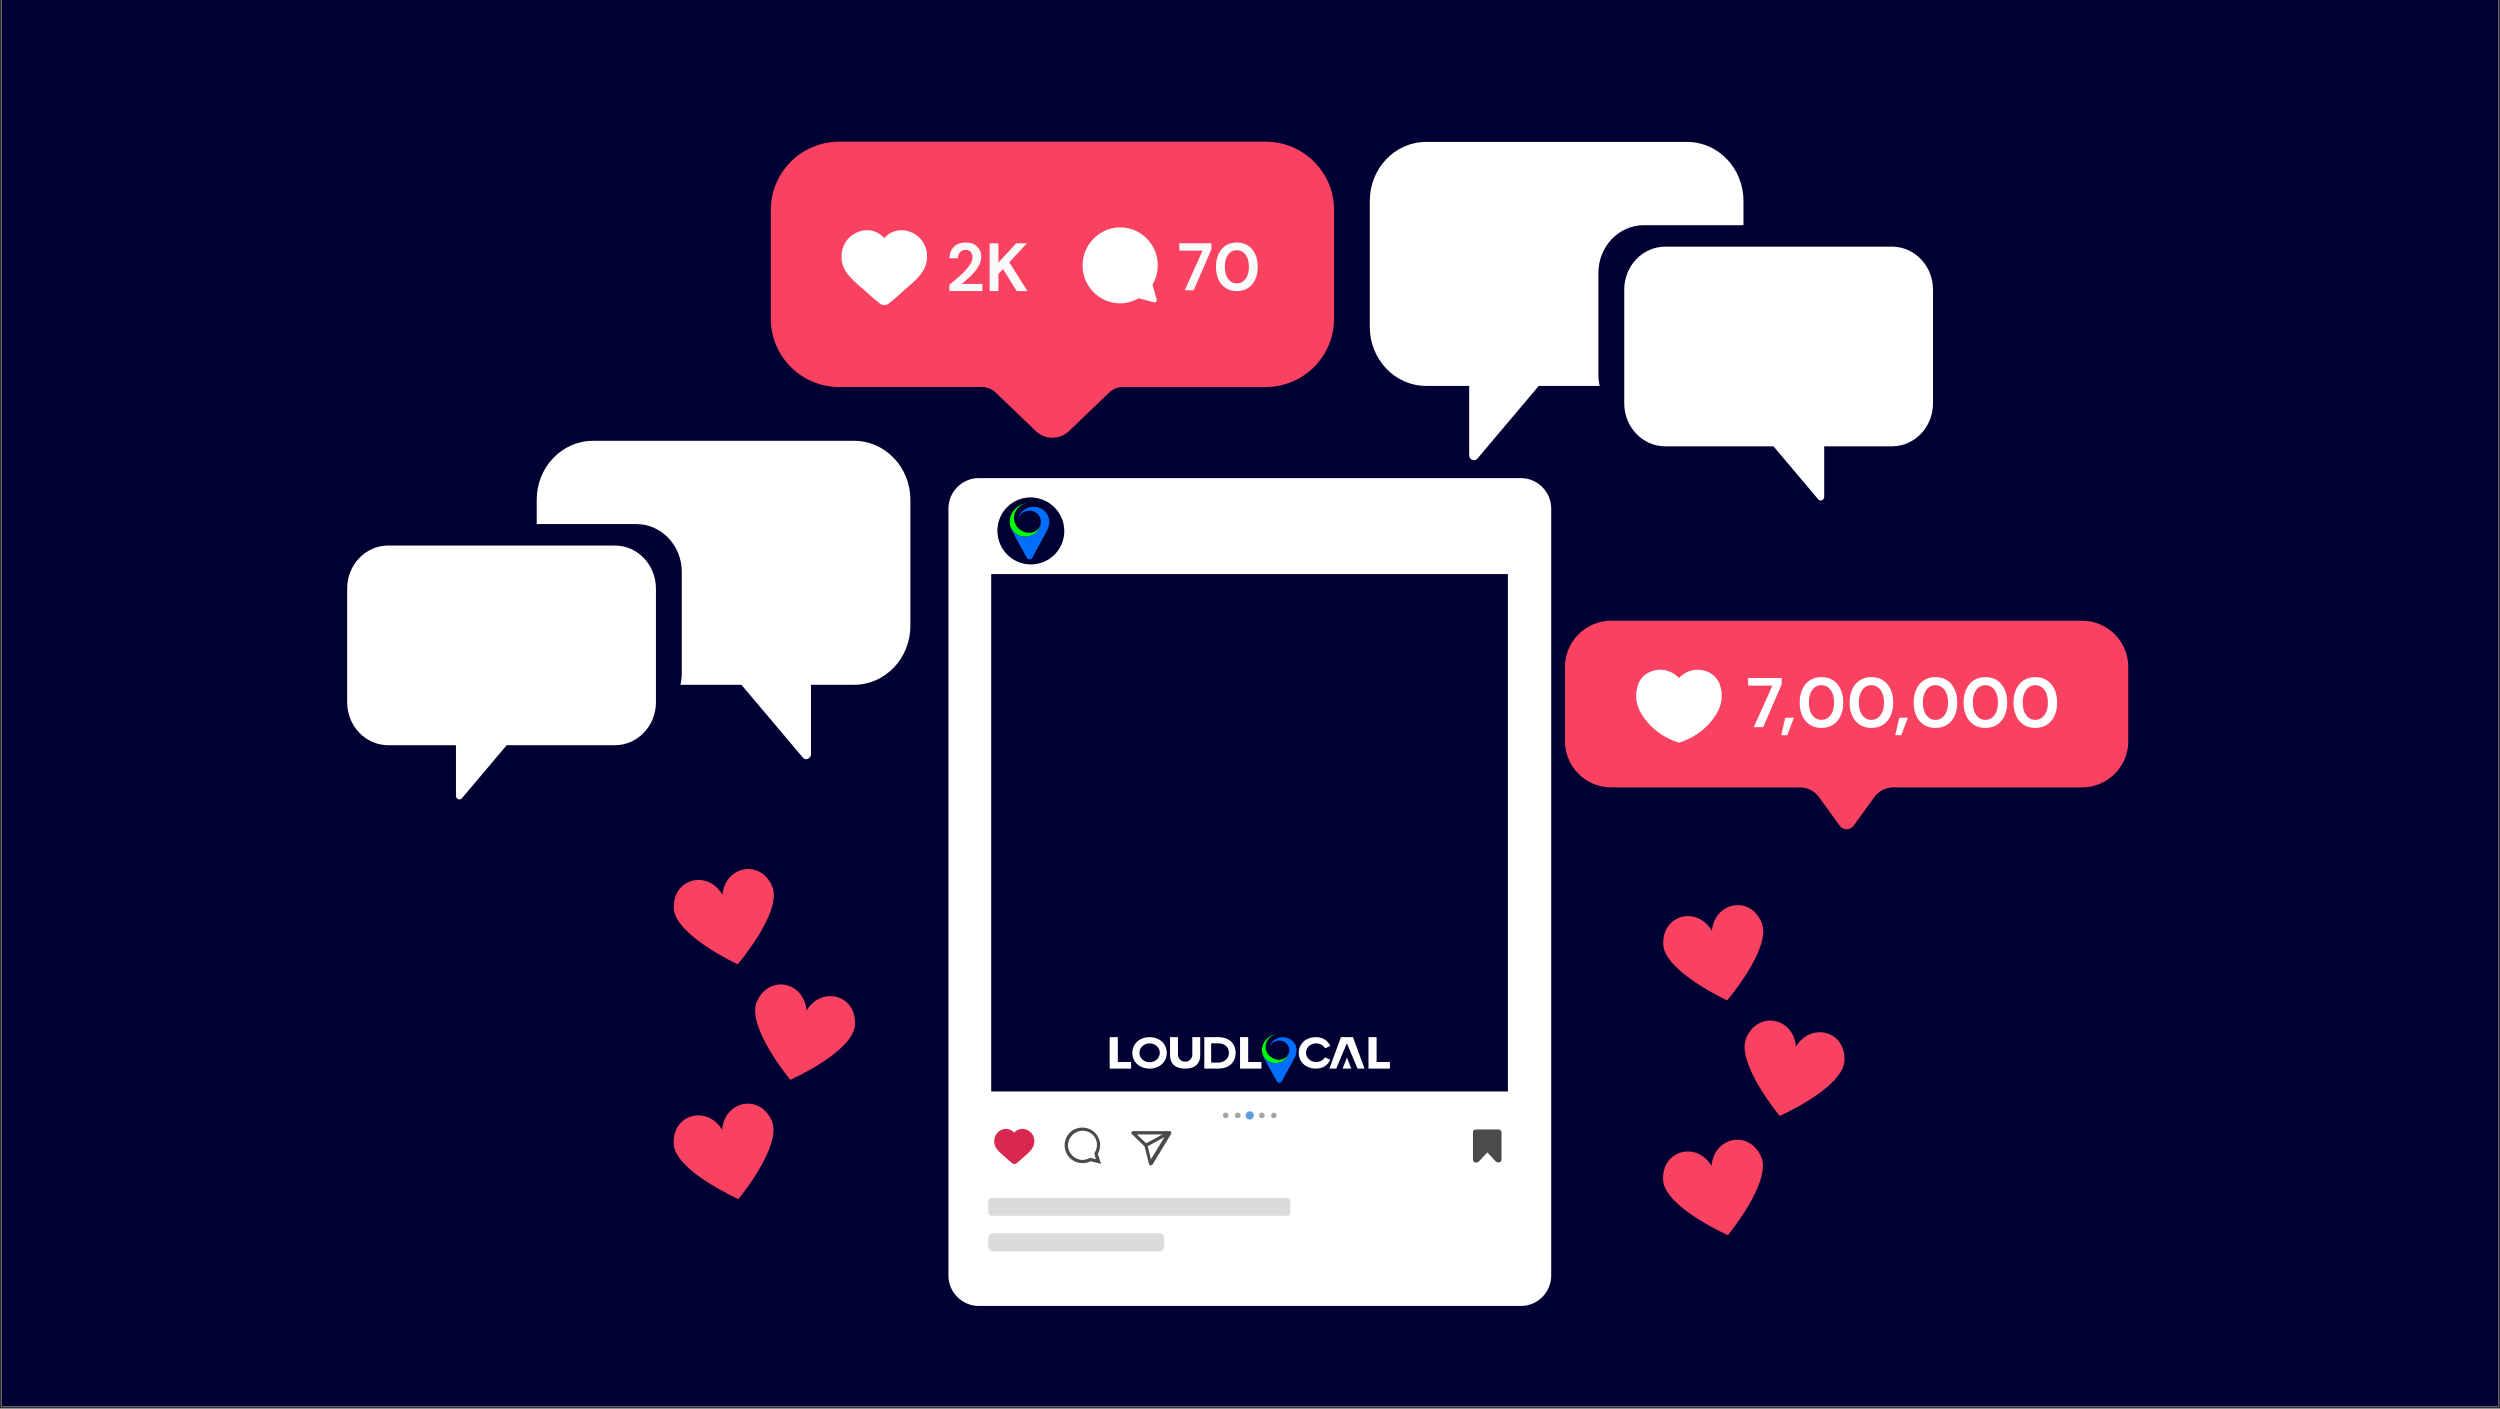 <svg xmlns="http://www.w3.org/2000/svg" xmlns:xlink="http://www.w3.org/1999/xlink" width="1640" zoomAndPan="magnify" viewBox="0 0 1230 693" height="924" preserveAspectRatio="xMidYMid meet" version="1.0"><rect x="0" y="0" width="1230" height="693" fill="#333333" stroke="none"/><defs><clipPath id="2d533ecca7"><path d="M 0.887 0 L 1229.113 0 L 1229.113 692 L 0.887 692 Z M 0.887 0 " clip-rule="nonzero"/></clipPath><clipPath id="91dfa8f668"><path d="M 466.629 235.18 L 763.199 235.18 L 763.199 642.59 L 466.629 642.59 Z M 466.629 235.18 " clip-rule="nonzero"/></clipPath><clipPath id="4b9fc14b2d"><path d="M 490.773 244.844 L 523.633 244.844 L 523.633 277.707 L 490.773 277.707 Z M 490.773 244.844 " clip-rule="nonzero"/></clipPath><clipPath id="756f730809"><path d="M 507.203 244.844 C 498.129 244.844 490.773 252.199 490.773 261.273 C 490.773 270.352 498.129 277.707 507.203 277.707 C 516.277 277.707 523.633 270.352 523.633 261.273 C 523.633 252.199 516.277 244.844 507.203 244.844 " clip-rule="nonzero"/></clipPath><clipPath id="4b3cdd079a"><path d="M 379.246 69.695 L 656.348 69.695 L 656.348 216 L 379.246 216 Z M 379.246 69.695 " clip-rule="nonzero"/></clipPath><clipPath id="8349ecce21"><path d="M 673.938 69.695 L 858 69.695 L 858 227 L 673.938 227 Z M 673.938 69.695 " clip-rule="nonzero"/></clipPath><clipPath id="107cacf973"><path d="M 799 121 L 951.039 121 L 951.039 247 L 799 247 Z M 799 121 " clip-rule="nonzero"/></clipPath><clipPath id="7c403ef964"><path d="M 264 216.742 L 447.906 216.742 L 447.906 374 L 264 374 Z M 264 216.742 " clip-rule="nonzero"/></clipPath><clipPath id="f927491391"><path d="M 171.109 268 L 323 268 L 323 394 L 171.109 394 Z M 171.109 268 " clip-rule="nonzero"/></clipPath><clipPath id="9afe8e1fc4"><path d="M 769.977 305.32 L 1047.078 305.32 L 1047.078 408 L 769.977 408 Z M 769.977 305.32 " clip-rule="nonzero"/></clipPath><clipPath id="fee58bf24c"><path d="M 331 427 L 381 427 L 381 475 L 331 475 Z M 331 427 " clip-rule="nonzero"/></clipPath><clipPath id="521d38cc80"><path d="M 325.82 432.793 L 379.223 421.078 L 389.652 468.625 L 336.254 480.344 Z M 325.82 432.793 " clip-rule="nonzero"/></clipPath><clipPath id="e4f838474b"><path d="M 325.82 432.793 L 379.223 421.078 L 389.652 468.625 L 336.254 480.344 Z M 325.82 432.793 " clip-rule="nonzero"/></clipPath><clipPath id="3f481c8b67"><path d="M 371 484 L 421 484 L 421 532 L 371 532 Z M 371 484 " clip-rule="nonzero"/></clipPath><clipPath id="f4744144a5"><path d="M 373.008 477.645 L 426.238 490.113 L 415.137 537.512 L 361.906 525.043 Z M 373.008 477.645 " clip-rule="nonzero"/></clipPath><clipPath id="fe12c63d15"><path d="M 426.547 490.188 L 373.316 477.719 L 362.211 525.113 L 415.441 537.582 Z M 426.547 490.188 " clip-rule="nonzero"/></clipPath><clipPath id="3532dbf686"><path d="M 331 542 L 381 542 L 381 590 L 331 590 Z M 331 542 " clip-rule="nonzero"/></clipPath><clipPath id="53314005e4"><path d="M 325.535 548.902 L 378.742 536.332 L 389.934 583.707 L 336.73 596.277 Z M 325.535 548.902 " clip-rule="nonzero"/></clipPath><clipPath id="840f6f9729"><path d="M 325.535 548.902 L 378.742 536.332 L 389.934 583.707 L 336.73 596.277 Z M 325.535 548.902 " clip-rule="nonzero"/></clipPath><clipPath id="d7e8e99e06"><path d="M 818 445 L 868 445 L 868 493 L 818 493 Z M 818 445 " clip-rule="nonzero"/></clipPath><clipPath id="f0313184a6"><path d="M 812.625 450.562 L 866.023 438.844 L 876.457 486.395 L 823.055 498.109 Z M 812.625 450.562 " clip-rule="nonzero"/></clipPath><clipPath id="905272bb63"><path d="M 812.625 450.562 L 866.023 438.844 L 876.457 486.395 L 823.055 498.109 Z M 812.625 450.562 " clip-rule="nonzero"/></clipPath><clipPath id="9ce8c30e37"><path d="M 858 502 L 908 502 L 908 550 L 858 550 Z M 858 502 " clip-rule="nonzero"/></clipPath><clipPath id="dd668a9c20"><path d="M 859.809 495.41 L 913.039 507.879 L 901.938 555.277 L 848.707 542.809 Z M 859.809 495.41 " clip-rule="nonzero"/></clipPath><clipPath id="ba39912656"><path d="M 913.348 507.953 L 860.117 495.484 L 849.016 542.879 L 902.246 555.348 Z M 913.348 507.953 " clip-rule="nonzero"/></clipPath><clipPath id="90d8f9b3e5"><path d="M 818 560 L 868 560 L 868 608 L 818 608 Z M 818 560 " clip-rule="nonzero"/></clipPath><clipPath id="58b3b97991"><path d="M 812.34 566.668 L 865.547 554.098 L 876.738 601.473 L 823.531 614.043 Z M 812.34 566.668 " clip-rule="nonzero"/></clipPath><clipPath id="6ad0977e91"><path d="M 812.34 566.668 L 865.547 554.098 L 876.738 601.473 L 823.531 614.043 Z M 812.34 566.668 " clip-rule="nonzero"/></clipPath><clipPath id="ba38b6d9a1"><path d="M 634 517 L 635 517 L 635 519 L 634 519 Z M 634 517 " clip-rule="nonzero"/></clipPath><clipPath id="813c28abd2"><path d="M 634.629 517.922 C 634.629 517.973 634.633 518.02 634.633 518.066 C 634.633 518.062 634.633 518.062 634.633 518.059 C 634.629 518.012 634.629 517.969 634.629 517.922 Z M 634.629 517.922 " clip-rule="nonzero"/></clipPath><linearGradient x1="2294.488" gradientTransform="matrix(0.053, 0, 0, 0.053, 513.777, 462.802)" y1="1047.636" x2="2295.705" gradientUnits="userSpaceOnUse" y2="1046.934" id="d928e5e67a"><stop stop-opacity="1" stop-color="rgb(0%, 31.4%, 91.399%)" offset="0"/><stop stop-opacity="1" stop-color="rgb(0%, 31.4%, 91.399%)" offset="0.016"/><stop stop-opacity="1" stop-color="rgb(0%, 31.462%, 91.315%)" offset="0.023"/><stop stop-opacity="1" stop-color="rgb(0%, 31.81%, 90.852%)" offset="0.027"/><stop stop-opacity="1" stop-color="rgb(0%, 32.095%, 90.472%)" offset="0.031"/><stop stop-opacity="1" stop-color="rgb(0%, 32.379%, 90.092%)" offset="0.035"/><stop stop-opacity="1" stop-color="rgb(0%, 32.664%, 89.713%)" offset="0.039"/><stop stop-opacity="1" stop-color="rgb(0%, 32.948%, 89.333%)" offset="0.043"/><stop stop-opacity="1" stop-color="rgb(0%, 33.234%, 88.953%)" offset="0.047"/><stop stop-opacity="1" stop-color="rgb(0%, 33.519%, 88.573%)" offset="0.051"/><stop stop-opacity="1" stop-color="rgb(0%, 33.804%, 88.193%)" offset="0.055"/><stop stop-opacity="1" stop-color="rgb(0%, 34.088%, 87.813%)" offset="0.059"/><stop stop-opacity="1" stop-color="rgb(0%, 34.373%, 87.433%)" offset="0.062"/><stop stop-opacity="1" stop-color="rgb(0%, 34.659%, 87.053%)" offset="0.066"/><stop stop-opacity="1" stop-color="rgb(0%, 34.944%, 86.673%)" offset="0.07"/><stop stop-opacity="1" stop-color="rgb(0%, 35.228%, 86.293%)" offset="0.074"/><stop stop-opacity="1" stop-color="rgb(0%, 35.513%, 85.915%)" offset="0.078"/><stop stop-opacity="1" stop-color="rgb(0%, 35.797%, 85.535%)" offset="0.082"/><stop stop-opacity="1" stop-color="rgb(0%, 36.082%, 85.155%)" offset="0.086"/><stop stop-opacity="1" stop-color="rgb(0%, 36.368%, 84.775%)" offset="0.09"/><stop stop-opacity="1" stop-color="rgb(0%, 36.653%, 84.395%)" offset="0.094"/><stop stop-opacity="1" stop-color="rgb(0%, 36.937%, 84.015%)" offset="0.098"/><stop stop-opacity="1" stop-color="rgb(0%, 37.222%, 83.635%)" offset="0.102"/><stop stop-opacity="1" stop-color="rgb(0%, 37.506%, 83.255%)" offset="0.105"/><stop stop-opacity="1" stop-color="rgb(0%, 37.791%, 82.875%)" offset="0.109"/><stop stop-opacity="1" stop-color="rgb(0%, 38.077%, 82.495%)" offset="0.113"/><stop stop-opacity="1" stop-color="rgb(0%, 38.362%, 82.115%)" offset="0.117"/><stop stop-opacity="1" stop-color="rgb(0%, 38.646%, 81.735%)" offset="0.121"/><stop stop-opacity="1" stop-color="rgb(0%, 38.931%, 81.357%)" offset="0.125"/><stop stop-opacity="1" stop-color="rgb(0%, 39.217%, 80.977%)" offset="0.129"/><stop stop-opacity="1" stop-color="rgb(0%, 39.502%, 80.597%)" offset="0.133"/><stop stop-opacity="1" stop-color="rgb(0%, 39.786%, 80.217%)" offset="0.137"/><stop stop-opacity="1" stop-color="rgb(0%, 40.071%, 79.837%)" offset="0.141"/><stop stop-opacity="1" stop-color="rgb(0%, 40.355%, 79.457%)" offset="0.145"/><stop stop-opacity="1" stop-color="rgb(0%, 40.64%, 79.077%)" offset="0.148"/><stop stop-opacity="1" stop-color="rgb(0%, 40.926%, 78.697%)" offset="0.152"/><stop stop-opacity="1" stop-color="rgb(0%, 41.211%, 78.317%)" offset="0.156"/><stop stop-opacity="1" stop-color="rgb(0%, 41.495%, 77.937%)" offset="0.16"/><stop stop-opacity="1" stop-color="rgb(0%, 41.78%, 77.557%)" offset="0.164"/><stop stop-opacity="1" stop-color="rgb(0%, 42.064%, 77.177%)" offset="0.168"/><stop stop-opacity="1" stop-color="rgb(0%, 42.349%, 76.799%)" offset="0.172"/><stop stop-opacity="1" stop-color="rgb(0%, 42.635%, 76.419%)" offset="0.176"/><stop stop-opacity="1" stop-color="rgb(0%, 42.92%, 76.039%)" offset="0.18"/><stop stop-opacity="1" stop-color="rgb(0%, 43.204%, 75.659%)" offset="0.184"/><stop stop-opacity="1" stop-color="rgb(0%, 43.489%, 75.279%)" offset="0.188"/><stop stop-opacity="1" stop-color="rgb(0%, 43.774%, 74.899%)" offset="0.191"/><stop stop-opacity="1" stop-color="rgb(0%, 44.06%, 74.519%)" offset="0.195"/><stop stop-opacity="1" stop-color="rgb(0%, 44.344%, 74.139%)" offset="0.199"/><stop stop-opacity="1" stop-color="rgb(0%, 44.629%, 73.759%)" offset="0.203"/><stop stop-opacity="1" stop-color="rgb(0%, 44.913%, 73.38%)" offset="0.207"/><stop stop-opacity="1" stop-color="rgb(0%, 45.198%, 73%)" offset="0.211"/><stop stop-opacity="1" stop-color="rgb(0%, 45.483%, 72.62%)" offset="0.215"/><stop stop-opacity="1" stop-color="rgb(0%, 45.769%, 72.24%)" offset="0.219"/><stop stop-opacity="1" stop-color="rgb(0%, 46.053%, 71.86%)" offset="0.223"/><stop stop-opacity="1" stop-color="rgb(0%, 46.338%, 71.481%)" offset="0.227"/><stop stop-opacity="1" stop-color="rgb(0%, 46.623%, 71.101%)" offset="0.23"/><stop stop-opacity="1" stop-color="rgb(0%, 46.909%, 70.721%)" offset="0.234"/><stop stop-opacity="1" stop-color="rgb(0%, 47.192%, 70.341%)" offset="0.238"/><stop stop-opacity="1" stop-color="rgb(0%, 47.478%, 69.962%)" offset="0.242"/><stop stop-opacity="1" stop-color="rgb(0%, 47.762%, 69.582%)" offset="0.246"/><stop stop-opacity="1" stop-color="rgb(0%, 48.047%, 69.202%)" offset="0.25"/><stop stop-opacity="1" stop-color="rgb(0%, 48.328%, 68.826%)" offset="0.254"/><stop stop-opacity="1" stop-color="rgb(0%, 48.61%, 68.451%)" offset="0.258"/><stop stop-opacity="1" stop-color="rgb(0%, 48.891%, 68.077%)" offset="0.262"/><stop stop-opacity="1" stop-color="rgb(0%, 49.171%, 67.705%)" offset="0.266"/><stop stop-opacity="1" stop-color="rgb(0%, 49.451%, 67.331%)" offset="0.27"/><stop stop-opacity="1" stop-color="rgb(0%, 49.731%, 66.957%)" offset="0.273"/><stop stop-opacity="1" stop-color="rgb(0%, 50.012%, 66.583%)" offset="0.277"/><stop stop-opacity="1" stop-color="rgb(0%, 50.293%, 66.211%)" offset="0.281"/><stop stop-opacity="1" stop-color="rgb(0%, 50.574%, 65.837%)" offset="0.285"/><stop stop-opacity="1" stop-color="rgb(0%, 50.854%, 65.463%)" offset="0.289"/><stop stop-opacity="1" stop-color="rgb(0%, 51.134%, 65.089%)" offset="0.293"/><stop stop-opacity="1" stop-color="rgb(0%, 51.414%, 64.716%)" offset="0.297"/><stop stop-opacity="1" stop-color="rgb(0%, 51.695%, 64.342%)" offset="0.301"/><stop stop-opacity="1" stop-color="rgb(0%, 51.976%, 63.969%)" offset="0.305"/><stop stop-opacity="1" stop-color="rgb(0%, 52.255%, 63.596%)" offset="0.309"/><stop stop-opacity="1" stop-color="rgb(0%, 52.536%, 63.222%)" offset="0.312"/><stop stop-opacity="1" stop-color="rgb(0%, 52.817%, 62.848%)" offset="0.316"/><stop stop-opacity="1" stop-color="rgb(0%, 53.098%, 62.476%)" offset="0.32"/><stop stop-opacity="1" stop-color="rgb(0%, 53.377%, 62.102%)" offset="0.324"/><stop stop-opacity="1" stop-color="rgb(0%, 53.658%, 61.728%)" offset="0.328"/><stop stop-opacity="1" stop-color="rgb(0%, 53.938%, 61.354%)" offset="0.332"/><stop stop-opacity="1" stop-color="rgb(0%, 54.219%, 60.98%)" offset="0.336"/><stop stop-opacity="1" stop-color="rgb(0%, 54.498%, 60.606%)" offset="0.34"/><stop stop-opacity="1" stop-color="rgb(0%, 54.779%, 60.234%)" offset="0.344"/><stop stop-opacity="1" stop-color="rgb(0%, 55.06%, 59.86%)" offset="0.348"/><stop stop-opacity="1" stop-color="rgb(0%, 55.341%, 59.486%)" offset="0.352"/><stop stop-opacity="1" stop-color="rgb(0%, 55.621%, 59.113%)" offset="0.355"/><stop stop-opacity="1" stop-color="rgb(0%, 55.902%, 58.74%)" offset="0.359"/><stop stop-opacity="1" stop-color="rgb(0%, 56.181%, 58.366%)" offset="0.363"/><stop stop-opacity="1" stop-color="rgb(0%, 56.462%, 57.993%)" offset="0.367"/><stop stop-opacity="1" stop-color="rgb(0%, 56.743%, 57.619%)" offset="0.371"/><stop stop-opacity="1" stop-color="rgb(0%, 57.024%, 57.245%)" offset="0.375"/><stop stop-opacity="1" stop-color="rgb(0%, 57.303%, 56.871%)" offset="0.379"/><stop stop-opacity="1" stop-color="rgb(0%, 57.584%, 56.499%)" offset="0.383"/><stop stop-opacity="1" stop-color="rgb(0%, 57.864%, 56.125%)" offset="0.387"/><stop stop-opacity="1" stop-color="rgb(0%, 58.145%, 55.751%)" offset="0.391"/><stop stop-opacity="1" stop-color="rgb(0%, 58.424%, 55.377%)" offset="0.395"/><stop stop-opacity="1" stop-color="rgb(0%, 58.705%, 55.005%)" offset="0.398"/><stop stop-opacity="1" stop-color="rgb(0%, 58.986%, 54.631%)" offset="0.402"/><stop stop-opacity="1" stop-color="rgb(0%, 59.267%, 54.257%)" offset="0.406"/><stop stop-opacity="1" stop-color="rgb(0%, 59.546%, 53.883%)" offset="0.41"/><stop stop-opacity="1" stop-color="rgb(0%, 59.827%, 53.51%)" offset="0.414"/><stop stop-opacity="1" stop-color="rgb(0%, 60.107%, 53.136%)" offset="0.418"/><stop stop-opacity="1" stop-color="rgb(0%, 60.388%, 52.763%)" offset="0.422"/><stop stop-opacity="1" stop-color="rgb(0%, 60.669%, 52.39%)" offset="0.426"/><stop stop-opacity="1" stop-color="rgb(0%, 60.95%, 52.016%)" offset="0.43"/><stop stop-opacity="1" stop-color="rgb(0%, 61.229%, 51.642%)" offset="0.434"/><stop stop-opacity="1" stop-color="rgb(0%, 61.51%, 51.27%)" offset="0.438"/><stop stop-opacity="1" stop-color="rgb(0%, 61.79%, 50.896%)" offset="0.441"/><stop stop-opacity="1" stop-color="rgb(0%, 62.071%, 50.522%)" offset="0.445"/><stop stop-opacity="1" stop-color="rgb(0%, 62.35%, 50.148%)" offset="0.449"/><stop stop-opacity="1" stop-color="rgb(0%, 62.631%, 49.774%)" offset="0.453"/><stop stop-opacity="1" stop-color="rgb(0%, 62.912%, 49.4%)" offset="0.457"/><stop stop-opacity="1" stop-color="rgb(0%, 63.193%, 49.028%)" offset="0.461"/><stop stop-opacity="1" stop-color="rgb(0%, 63.472%, 48.654%)" offset="0.465"/><stop stop-opacity="1" stop-color="rgb(0%, 63.753%, 48.28%)" offset="0.469"/><stop stop-opacity="1" stop-color="rgb(0%, 64.034%, 47.906%)" offset="0.473"/><stop stop-opacity="1" stop-color="rgb(0%, 64.314%, 47.534%)" offset="0.477"/><stop stop-opacity="1" stop-color="rgb(0%, 64.594%, 47.16%)" offset="0.48"/><stop stop-opacity="1" stop-color="rgb(0%, 64.874%, 46.786%)" offset="0.484"/><stop stop-opacity="1" stop-color="rgb(0%, 65.155%, 46.413%)" offset="0.488"/><stop stop-opacity="1" stop-color="rgb(0%, 65.436%, 46.039%)" offset="0.492"/><stop stop-opacity="1" stop-color="rgb(0%, 65.717%, 45.665%)" offset="0.496"/><stop stop-opacity="1" stop-color="rgb(0%, 65.997%, 45.293%)" offset="0.5"/><stop stop-opacity="1" stop-color="rgb(0%, 66.277%, 44.919%)" offset="0.504"/><stop stop-opacity="1" stop-color="rgb(0%, 66.557%, 44.545%)" offset="0.508"/><stop stop-opacity="1" stop-color="rgb(0%, 66.838%, 44.171%)" offset="0.512"/><stop stop-opacity="1" stop-color="rgb(0%, 67.119%, 43.799%)" offset="0.516"/><stop stop-opacity="1" stop-color="rgb(0%, 67.398%, 43.425%)" offset="0.52"/><stop stop-opacity="1" stop-color="rgb(0%, 67.679%, 43.051%)" offset="0.523"/><stop stop-opacity="1" stop-color="rgb(0%, 67.96%, 42.677%)" offset="0.527"/><stop stop-opacity="1" stop-color="rgb(0%, 68.24%, 42.303%)" offset="0.531"/><stop stop-opacity="1" stop-color="rgb(0%, 68.52%, 41.93%)" offset="0.535"/><stop stop-opacity="1" stop-color="rgb(0%, 68.8%, 41.557%)" offset="0.539"/><stop stop-opacity="1" stop-color="rgb(0%, 69.081%, 41.183%)" offset="0.543"/><stop stop-opacity="1" stop-color="rgb(0%, 69.362%, 40.81%)" offset="0.547"/><stop stop-opacity="1" stop-color="rgb(0%, 69.641%, 40.436%)" offset="0.551"/><stop stop-opacity="1" stop-color="rgb(0%, 69.922%, 40.063%)" offset="0.555"/><stop stop-opacity="1" stop-color="rgb(0%, 70.203%, 39.69%)" offset="0.559"/><stop stop-opacity="1" stop-color="rgb(0%, 70.483%, 39.316%)" offset="0.562"/><stop stop-opacity="1" stop-color="rgb(0%, 70.763%, 38.942%)" offset="0.566"/><stop stop-opacity="1" stop-color="rgb(0%, 71.043%, 38.568%)" offset="0.57"/><stop stop-opacity="1" stop-color="rgb(0%, 71.324%, 38.194%)" offset="0.574"/><stop stop-opacity="1" stop-color="rgb(0%, 71.605%, 37.822%)" offset="0.578"/><stop stop-opacity="1" stop-color="rgb(0%, 71.886%, 37.448%)" offset="0.582"/><stop stop-opacity="1" stop-color="rgb(0%, 72.166%, 37.074%)" offset="0.586"/><stop stop-opacity="1" stop-color="rgb(0%, 72.446%, 36.7%)" offset="0.59"/><stop stop-opacity="1" stop-color="rgb(0%, 72.726%, 36.328%)" offset="0.594"/><stop stop-opacity="1" stop-color="rgb(0%, 73.007%, 35.954%)" offset="0.598"/><stop stop-opacity="1" stop-color="rgb(0%, 73.288%, 35.58%)" offset="0.602"/><stop stop-opacity="1" stop-color="rgb(0%, 73.567%, 35.207%)" offset="0.605"/><stop stop-opacity="1" stop-color="rgb(0%, 73.848%, 34.833%)" offset="0.609"/><stop stop-opacity="1" stop-color="rgb(0%, 74.129%, 34.459%)" offset="0.613"/><stop stop-opacity="1" stop-color="rgb(0%, 74.409%, 34.087%)" offset="0.617"/><stop stop-opacity="1" stop-color="rgb(0%, 74.689%, 33.713%)" offset="0.621"/><stop stop-opacity="1" stop-color="rgb(0%, 74.969%, 33.339%)" offset="0.625"/><stop stop-opacity="1" stop-color="rgb(0%, 75.25%, 32.965%)" offset="0.629"/><stop stop-opacity="1" stop-color="rgb(0%, 75.531%, 32.593%)" offset="0.633"/><stop stop-opacity="1" stop-color="rgb(0%, 75.81%, 32.219%)" offset="0.637"/><stop stop-opacity="1" stop-color="rgb(0%, 76.091%, 31.845%)" offset="0.641"/><stop stop-opacity="1" stop-color="rgb(0%, 76.372%, 31.471%)" offset="0.645"/><stop stop-opacity="1" stop-color="rgb(0%, 76.653%, 31.097%)" offset="0.648"/><stop stop-opacity="1" stop-color="rgb(0%, 76.933%, 30.724%)" offset="0.652"/><stop stop-opacity="1" stop-color="rgb(0%, 77.214%, 30.351%)" offset="0.656"/><stop stop-opacity="1" stop-color="rgb(0%, 77.493%, 29.977%)" offset="0.66"/><stop stop-opacity="1" stop-color="rgb(0%, 77.774%, 29.604%)" offset="0.664"/><stop stop-opacity="1" stop-color="rgb(0%, 78.055%, 29.23%)" offset="0.668"/><stop stop-opacity="1" stop-color="rgb(0%, 78.336%, 28.857%)" offset="0.672"/><stop stop-opacity="1" stop-color="rgb(0%, 78.615%, 28.484%)" offset="0.676"/><stop stop-opacity="1" stop-color="rgb(0%, 78.896%, 28.11%)" offset="0.68"/><stop stop-opacity="1" stop-color="rgb(0%, 79.176%, 27.736%)" offset="0.684"/><stop stop-opacity="1" stop-color="rgb(0%, 79.457%, 27.362%)" offset="0.688"/><stop stop-opacity="1" stop-color="rgb(0%, 79.736%, 26.988%)" offset="0.691"/><stop stop-opacity="1" stop-color="rgb(0%, 80.017%, 26.616%)" offset="0.695"/><stop stop-opacity="1" stop-color="rgb(0%, 80.298%, 26.242%)" offset="0.699"/><stop stop-opacity="1" stop-color="rgb(0%, 80.579%, 25.868%)" offset="0.703"/><stop stop-opacity="1" stop-color="rgb(0%, 80.858%, 25.494%)" offset="0.707"/><stop stop-opacity="1" stop-color="rgb(0%, 81.139%, 25.122%)" offset="0.711"/><stop stop-opacity="1" stop-color="rgb(0%, 81.419%, 24.748%)" offset="0.715"/><stop stop-opacity="1" stop-color="rgb(0%, 81.7%, 24.374%)" offset="0.719"/><stop stop-opacity="1" stop-color="rgb(0%, 81.981%, 24.001%)" offset="0.723"/><stop stop-opacity="1" stop-color="rgb(0%, 82.262%, 23.627%)" offset="0.727"/><stop stop-opacity="1" stop-color="rgb(0%, 82.541%, 23.253%)" offset="0.73"/><stop stop-opacity="1" stop-color="rgb(0%, 82.822%, 22.881%)" offset="0.734"/><stop stop-opacity="1" stop-color="rgb(0%, 83.102%, 22.507%)" offset="0.738"/><stop stop-opacity="1" stop-color="rgb(0%, 83.383%, 22.133%)" offset="0.742"/><stop stop-opacity="1" stop-color="rgb(0%, 83.662%, 21.759%)" offset="0.746"/><stop stop-opacity="1" stop-color="rgb(0%, 83.943%, 21.387%)" offset="0.75"/><stop stop-opacity="1" stop-color="rgb(0%, 84.224%, 21.013%)" offset="0.754"/><stop stop-opacity="1" stop-color="rgb(0%, 84.505%, 20.639%)" offset="0.758"/><stop stop-opacity="1" stop-color="rgb(0%, 84.784%, 20.265%)" offset="0.762"/><stop stop-opacity="1" stop-color="rgb(0%, 85.065%, 19.891%)" offset="0.766"/><stop stop-opacity="1" stop-color="rgb(0%, 85.345%, 19.518%)" offset="0.77"/><stop stop-opacity="1" stop-color="rgb(0%, 85.626%, 19.145%)" offset="0.773"/><stop stop-opacity="1" stop-color="rgb(0%, 85.905%, 18.771%)" offset="0.777"/><stop stop-opacity="1" stop-color="rgb(0%, 86.186%, 18.398%)" offset="0.781"/><stop stop-opacity="1" stop-color="rgb(0%, 86.467%, 18.024%)" offset="0.785"/><stop stop-opacity="1" stop-color="rgb(0%, 86.748%, 17.651%)" offset="0.789"/><stop stop-opacity="1" stop-color="rgb(0%, 87.029%, 17.278%)" offset="0.793"/><stop stop-opacity="1" stop-color="rgb(0%, 87.309%, 16.904%)" offset="0.797"/><stop stop-opacity="1" stop-color="rgb(0%, 87.589%, 16.53%)" offset="0.801"/><stop stop-opacity="1" stop-color="rgb(0%, 87.869%, 16.158%)" offset="0.805"/><stop stop-opacity="1" stop-color="rgb(0%, 88.15%, 15.784%)" offset="0.809"/><stop stop-opacity="1" stop-color="rgb(0%, 88.431%, 15.41%)" offset="0.812"/><stop stop-opacity="1" stop-color="rgb(0%, 88.71%, 15.036%)" offset="0.816"/><stop stop-opacity="1" stop-color="rgb(0%, 88.991%, 14.662%)" offset="0.82"/><stop stop-opacity="1" stop-color="rgb(0%, 89.272%, 14.288%)" offset="0.824"/><stop stop-opacity="1" stop-color="rgb(0%, 89.552%, 13.916%)" offset="0.828"/><stop stop-opacity="1" stop-color="rgb(0%, 89.832%, 13.542%)" offset="0.832"/><stop stop-opacity="1" stop-color="rgb(0%, 90.112%, 13.168%)" offset="0.836"/><stop stop-opacity="1" stop-color="rgb(0%, 90.393%, 12.794%)" offset="0.84"/><stop stop-opacity="1" stop-color="rgb(0%, 90.674%, 12.422%)" offset="0.844"/><stop stop-opacity="1" stop-color="rgb(0%, 90.953%, 12.048%)" offset="0.848"/><stop stop-opacity="1" stop-color="rgb(0%, 91.234%, 11.675%)" offset="0.852"/><stop stop-opacity="1" stop-color="rgb(0%, 91.515%, 11.301%)" offset="0.855"/><stop stop-opacity="1" stop-color="rgb(0%, 91.795%, 10.927%)" offset="0.859"/><stop stop-opacity="1" stop-color="rgb(0%, 92.075%, 10.553%)" offset="0.863"/><stop stop-opacity="1" stop-color="rgb(0%, 92.355%, 10.181%)" offset="0.867"/><stop stop-opacity="1" stop-color="rgb(0%, 92.636%, 9.807%)" offset="0.871"/><stop stop-opacity="1" stop-color="rgb(0%, 92.917%, 9.433%)" offset="0.875"/><stop stop-opacity="1" stop-color="rgb(0%, 93.198%, 9.059%)" offset="0.879"/><stop stop-opacity="1" stop-color="rgb(0%, 93.478%, 8.687%)" offset="0.883"/><stop stop-opacity="1" stop-color="rgb(0%, 93.758%, 8.313%)" offset="0.887"/><stop stop-opacity="1" stop-color="rgb(0%, 94.038%, 7.939%)" offset="0.891"/><stop stop-opacity="1" stop-color="rgb(0%, 94.319%, 7.565%)" offset="0.895"/><stop stop-opacity="1" stop-color="rgb(0%, 94.6%, 7.191%)" offset="0.898"/><stop stop-opacity="1" stop-color="rgb(0%, 94.879%, 6.818%)" offset="0.902"/><stop stop-opacity="1" stop-color="rgb(0%, 95.16%, 6.445%)" offset="0.906"/><stop stop-opacity="1" stop-color="rgb(0%, 95.441%, 6.071%)" offset="0.91"/><stop stop-opacity="1" stop-color="rgb(0%, 95.721%, 5.698%)" offset="0.914"/><stop stop-opacity="1" stop-color="rgb(0%, 96.001%, 5.324%)" offset="0.918"/><stop stop-opacity="1" stop-color="rgb(0%, 96.281%, 4.951%)" offset="0.922"/><stop stop-opacity="1" stop-color="rgb(0%, 96.562%, 4.578%)" offset="0.926"/><stop stop-opacity="1" stop-color="rgb(0%, 96.843%, 4.204%)" offset="0.93"/><stop stop-opacity="1" stop-color="rgb(0%, 97.122%, 3.83%)" offset="0.934"/><stop stop-opacity="1" stop-color="rgb(0%, 97.403%, 3.456%)" offset="0.938"/><stop stop-opacity="1" stop-color="rgb(0%, 97.684%, 3.082%)" offset="0.941"/><stop stop-opacity="1" stop-color="rgb(0%, 97.964%, 2.71%)" offset="0.945"/><stop stop-opacity="1" stop-color="rgb(0%, 98.245%, 2.336%)" offset="0.949"/><stop stop-opacity="1" stop-color="rgb(0%, 98.526%, 1.962%)" offset="0.953"/><stop stop-opacity="1" stop-color="rgb(0%, 98.805%, 1.588%)" offset="0.957"/><stop stop-opacity="1" stop-color="rgb(0%, 99.086%, 1.216%)" offset="0.961"/><stop stop-opacity="1" stop-color="rgb(0%, 99.367%, 0.842%)" offset="0.965"/><stop stop-opacity="1" stop-color="rgb(0%, 99.648%, 0.468%)" offset="0.969"/><stop stop-opacity="1" stop-color="rgb(0%, 99.823%, 0.233%)" offset="0.973"/><stop stop-opacity="1" stop-color="rgb(0%, 100%, 0%)" offset="0.977"/><stop stop-opacity="1" stop-color="rgb(0%, 100%, 0%)" offset="0.984"/><stop stop-opacity="1" stop-color="rgb(0%, 100%, 0%)" offset="1"/></linearGradient><clipPath id="29e23fc630"><path d="M 496.758 247.488 L 513 247.488 L 513 265 L 496.758 265 Z M 496.758 247.488 " clip-rule="nonzero"/></clipPath><clipPath id="c7a052c8e1"><path d="M 496.758 249 L 516.23 249 L 516.23 275.195 L 496.758 275.195 Z M 496.758 249 " clip-rule="nonzero"/></clipPath></defs><g clip-path="url(#2d533ecca7)"><path fill="#ffffff" d="M 0.887 0 L 1229.113 0 L 1229.113 699.492 L 0.887 699.492 Z M 0.887 0 " fill-opacity="1" fill-rule="nonzero"/><path fill="#ffffff" d="M 0.887 0 L 1229.113 0 L 1229.113 692 L 0.887 692 Z M 0.887 0 " fill-opacity="1" fill-rule="nonzero"/><path fill="#000033" d="M 0.887 0 L 1229.113 0 L 1229.113 692 L 0.887 692 Z M 0.887 0 " fill-opacity="1" fill-rule="nonzero"/></g><g clip-path="url(#91dfa8f668)"><path fill="#ffffff" d="M 748.312 235.23 L 481.516 235.23 C 473.336 235.23 466.629 242.039 466.629 250.137 L 466.629 627.629 C 466.629 635.82 473.43 642.535 481.516 642.535 L 748.312 642.535 C 756.492 642.535 763.199 635.727 763.199 627.629 L 763.199 250.23 C 763.199 242.039 756.492 235.23 748.312 235.23 Z M 741.879 537.008 L 487.672 537.008 L 487.672 282.43 L 741.879 282.43 Z M 741.879 537.008 " fill-opacity="1" fill-rule="nonzero"/></g><path fill="#dbdbdb" d="M 487.855 589.355 L 633.156 589.355 C 634.074 589.355 634.809 590.094 634.809 591.012 L 634.809 596.535 C 634.809 597.453 634.074 598.188 633.156 598.188 L 487.855 598.188 C 486.938 598.188 486.203 597.453 486.203 596.535 L 486.203 591.012 C 486.203 590.094 486.938 589.355 487.855 589.355 Z M 487.855 589.355 " fill-opacity="1" fill-rule="nonzero"/><path fill="#dbdbdb" d="M 488.5 606.746 L 570.477 606.746 C 571.766 606.746 572.777 607.758 572.777 609.047 L 572.777 613.371 C 572.777 614.656 571.766 615.672 570.477 615.672 L 488.5 615.672 C 487.215 615.672 486.203 614.656 486.203 613.371 L 486.203 609.047 C 486.203 607.758 487.215 606.746 488.5 606.746 Z M 488.5 606.746 " fill-opacity="1" fill-rule="nonzero"/><path fill="#a3a3a3" d="M 604.391 548.781 C 604.391 548.965 604.355 549.141 604.285 549.312 C 604.215 549.48 604.117 549.629 603.988 549.758 C 603.855 549.887 603.707 549.988 603.539 550.059 C 603.371 550.129 603.195 550.164 603.012 550.164 C 602.828 550.164 602.652 550.129 602.484 550.059 C 602.316 549.988 602.168 549.887 602.035 549.758 C 601.906 549.629 601.809 549.48 601.738 549.312 C 601.668 549.141 601.633 548.965 601.633 548.781 C 601.633 548.602 601.668 548.426 601.738 548.254 C 601.809 548.086 601.906 547.938 602.035 547.809 C 602.168 547.68 602.316 547.578 602.484 547.508 C 602.652 547.438 602.828 547.402 603.012 547.402 C 603.195 547.402 603.371 547.438 603.539 547.508 C 603.707 547.578 603.855 547.68 603.988 547.809 C 604.117 547.938 604.215 548.086 604.285 548.254 C 604.355 548.426 604.391 548.602 604.391 548.781 Z M 604.391 548.781 " fill-opacity="1" fill-rule="nonzero"/><path fill="#a3a3a3" d="M 610.363 548.781 C 610.363 548.965 610.328 549.141 610.258 549.312 C 610.188 549.48 610.09 549.629 609.961 549.758 C 609.832 549.887 609.684 549.988 609.512 550.059 C 609.344 550.129 609.168 550.164 608.984 550.164 C 608.801 550.164 608.625 550.129 608.457 550.059 C 608.289 549.988 608.141 549.887 608.012 549.758 C 607.883 549.629 607.781 549.48 607.711 549.312 C 607.641 549.141 607.605 548.965 607.605 548.781 C 607.605 548.602 607.641 548.426 607.711 548.254 C 607.781 548.086 607.883 547.938 608.012 547.809 C 608.141 547.68 608.289 547.578 608.457 547.508 C 608.625 547.438 608.801 547.402 608.984 547.402 C 609.168 547.402 609.344 547.438 609.512 547.508 C 609.684 547.578 609.832 547.68 609.961 547.809 C 610.09 547.938 610.188 548.086 610.258 548.254 C 610.328 548.426 610.363 548.602 610.363 548.781 Z M 610.363 548.781 " fill-opacity="1" fill-rule="nonzero"/><path fill="#a3a3a3" d="M 622.219 548.781 C 622.219 548.965 622.184 549.141 622.113 549.312 C 622.043 549.48 621.945 549.629 621.816 549.758 C 621.688 549.887 621.539 549.988 621.367 550.059 C 621.199 550.129 621.023 550.164 620.84 550.164 C 620.66 550.164 620.48 550.129 620.312 550.059 C 620.145 549.988 619.996 549.887 619.867 549.758 C 619.738 549.629 619.637 549.48 619.566 549.312 C 619.496 549.141 619.461 548.965 619.461 548.781 C 619.461 548.602 619.496 548.426 619.566 548.254 C 619.637 548.086 619.738 547.938 619.867 547.809 C 619.996 547.68 620.145 547.578 620.312 547.508 C 620.48 547.438 620.66 547.402 620.84 547.402 C 621.023 547.402 621.199 547.438 621.367 547.508 C 621.539 547.578 621.688 547.68 621.816 547.809 C 621.945 547.938 622.043 548.086 622.113 548.254 C 622.184 548.426 622.219 548.602 622.219 548.781 Z M 622.219 548.781 " fill-opacity="1" fill-rule="nonzero"/><path fill="#5d9cdb" d="M 616.891 548.781 C 616.891 549.051 616.84 549.309 616.734 549.559 C 616.633 549.805 616.488 550.023 616.297 550.215 C 616.109 550.402 615.891 550.551 615.641 550.652 C 615.395 550.754 615.137 550.809 614.867 550.809 C 614.598 550.809 614.34 550.754 614.094 550.652 C 613.848 550.551 613.629 550.402 613.438 550.215 C 613.25 550.023 613.102 549.805 613 549.559 C 612.898 549.309 612.844 549.051 612.844 548.781 C 612.844 548.516 612.898 548.258 613 548.008 C 613.102 547.762 613.25 547.543 613.438 547.352 C 613.629 547.16 613.848 547.016 614.094 546.914 C 614.34 546.809 614.598 546.758 614.867 546.758 C 615.137 546.758 615.395 546.809 615.641 546.914 C 615.891 547.016 616.109 547.16 616.297 547.352 C 616.488 547.543 616.633 547.762 616.734 548.008 C 616.84 548.258 616.891 548.516 616.891 548.781 Z M 616.891 548.781 " fill-opacity="1" fill-rule="nonzero"/><path fill="#a3a3a3" d="M 628.102 548.781 C 628.102 548.965 628.066 549.141 627.996 549.312 C 627.926 549.48 627.828 549.629 627.699 549.758 C 627.57 549.887 627.418 549.988 627.25 550.059 C 627.082 550.129 626.906 550.164 626.723 550.164 C 626.539 550.164 626.363 550.129 626.195 550.059 C 626.027 549.988 625.879 549.887 625.75 549.758 C 625.617 549.629 625.52 549.48 625.449 549.312 C 625.379 549.141 625.344 548.965 625.344 548.781 C 625.344 548.602 625.379 548.426 625.449 548.254 C 625.52 548.086 625.617 547.938 625.75 547.809 C 625.879 547.68 626.027 547.578 626.195 547.508 C 626.363 547.438 626.539 547.402 626.723 547.402 C 626.906 547.402 627.082 547.438 627.25 547.508 C 627.418 547.578 627.57 547.68 627.699 547.809 C 627.828 547.938 627.926 548.086 627.996 548.254 C 628.066 548.426 628.102 548.602 628.102 548.781 Z M 628.102 548.781 " fill-opacity="1" fill-rule="nonzero"/><path fill="#4c4b4b" d="M 738.754 557.156 L 738.754 570.496 C 738.754 571.047 738.477 571.508 737.926 571.785 C 737.375 572.059 736.641 571.969 736.086 571.602 L 735.996 571.508 L 731.77 567 L 727.539 571.508 C 726.988 571.875 726.621 571.969 726.164 571.969 C 725.977 571.969 725.793 571.969 725.609 571.875 C 725.059 571.602 724.691 571.047 724.691 570.496 L 724.691 557.156 C 724.691 556.418 725.059 555.684 726.254 555.684 L 737.191 555.684 C 738.109 555.684 738.754 556.328 738.754 557.156 Z M 738.754 557.156 " fill-opacity="1" fill-rule="nonzero"/><path fill="#4c4b4b" d="M 563.418 562.758 L 574.797 556.551 L 575.59 558.004 L 564.211 564.211 Z M 563.418 562.758 " fill-opacity="1" fill-rule="nonzero"/><path fill="#4c4b4b" d="M 566.066 573.348 C 565.516 573.348 565.332 572.887 565.332 572.797 L 563.125 564.055 L 556.875 557.984 C 556.691 557.801 556.418 557.43 556.691 557.062 C 556.875 556.602 557.152 556.512 557.43 556.512 L 575.441 556.512 C 575.898 556.512 575.992 556.695 576.176 556.973 C 576.359 557.156 576.359 557.523 576.176 557.891 L 566.984 573.07 C 566.617 573.258 566.434 573.348 566.066 573.348 Z M 559.359 558.168 L 564.414 562.953 C 564.598 563.137 564.598 563.137 564.598 563.41 L 566.25 570.402 L 573.695 558.168 Z M 559.359 558.168 " fill-opacity="1" fill-rule="nonzero"/><path fill="#4c4b4b" d="M 541.711 572.613 L 536.566 571.324 C 535.277 572.059 533.992 572.246 532.523 572.246 C 527.742 572.246 523.793 568.379 523.793 563.504 C 523.793 558.629 527.652 554.762 532.523 554.762 C 537.395 554.762 541.254 558.629 541.254 563.504 C 541.254 564.977 540.887 566.355 540.148 567.645 Z M 532.613 556.328 C 528.754 556.328 525.445 559.641 525.445 563.504 C 525.445 567.367 528.754 570.68 532.613 570.68 C 533.715 570.68 535.004 570.312 536.105 569.762 L 536.289 569.574 L 539.141 570.312 L 538.402 567.461 L 538.586 567.094 C 539.324 565.988 539.691 564.699 539.691 563.41 C 539.781 559.363 536.656 556.328 532.613 556.328 Z M 532.613 556.328 " fill-opacity="1" fill-rule="nonzero"/><path fill="#d82850" d="M 508.902 561.57 C 508.902 564.699 506.605 566.633 504.676 568.379 C 504.398 568.656 504.215 568.84 503.941 569.023 L 503.113 569.762 C 502.102 570.68 501.09 571.602 499.988 572.43 C 499.438 572.797 498.703 572.797 498.148 572.43 C 497.141 571.602 496.129 570.773 495.117 569.852 L 494.199 569.023 C 493.922 568.84 493.738 568.562 493.465 568.379 C 491.348 566.539 489.145 564.609 489.145 561.57 C 489.051 558.258 491.625 555.5 494.84 555.406 C 496.402 555.406 497.875 556.051 498.977 557.246 C 499.988 556.051 501.551 555.406 503.113 555.406 C 506.422 555.5 508.996 558.258 508.902 561.57 Z M 508.902 561.57 " fill-opacity="1" fill-rule="nonzero"/><path fill="#4c4b4b" d="M 522.965 260.809 C 522.965 261.336 522.938 261.863 522.887 262.387 C 522.836 262.914 522.758 263.434 522.656 263.949 C 522.551 264.469 522.426 264.98 522.273 265.484 C 522.117 265.988 521.941 266.484 521.738 266.973 C 521.539 267.457 521.312 267.934 521.066 268.398 C 520.816 268.863 520.547 269.316 520.254 269.754 C 519.961 270.191 519.648 270.617 519.312 271.023 C 518.98 271.43 518.625 271.82 518.254 272.195 C 517.883 272.566 517.492 272.922 517.082 273.254 C 516.676 273.59 516.254 273.902 515.816 274.195 C 515.379 274.488 514.926 274.762 514.461 275.008 C 513.996 275.258 513.523 275.484 513.035 275.684 C 512.551 275.887 512.055 276.062 511.551 276.219 C 511.047 276.371 510.535 276.5 510.02 276.602 C 509.504 276.703 508.98 276.781 508.457 276.832 C 507.934 276.883 507.406 276.91 506.883 276.91 C 506.355 276.91 505.828 276.883 505.305 276.832 C 504.781 276.781 504.262 276.703 503.742 276.602 C 503.227 276.5 502.715 276.371 502.211 276.219 C 501.707 276.062 501.211 275.887 500.727 275.684 C 500.238 275.484 499.766 275.258 499.301 275.008 C 498.836 274.762 498.383 274.488 497.945 274.195 C 497.508 273.902 497.086 273.59 496.68 273.254 C 496.27 272.922 495.883 272.566 495.508 272.195 C 495.137 271.82 494.781 271.43 494.449 271.023 C 494.113 270.617 493.801 270.191 493.508 269.754 C 493.215 269.316 492.945 268.863 492.695 268.398 C 492.449 267.934 492.223 267.457 492.023 266.973 C 491.82 266.484 491.645 265.988 491.492 265.484 C 491.336 264.98 491.211 264.469 491.105 263.949 C 491.004 263.434 490.926 262.914 490.875 262.387 C 490.824 261.863 490.797 261.336 490.797 260.809 C 490.797 260.281 490.824 259.758 490.875 259.23 C 490.926 258.707 491.004 258.188 491.105 257.668 C 491.211 257.152 491.336 256.641 491.492 256.137 C 491.645 255.633 491.82 255.137 492.023 254.648 C 492.223 254.16 492.449 253.684 492.695 253.219 C 492.945 252.754 493.215 252.305 493.508 251.863 C 493.801 251.426 494.113 251.004 494.449 250.594 C 494.781 250.188 495.137 249.797 495.508 249.426 C 495.883 249.051 496.27 248.699 496.68 248.363 C 497.086 248.027 497.508 247.715 497.945 247.422 C 498.383 247.129 498.836 246.859 499.301 246.609 C 499.766 246.363 500.238 246.137 500.727 245.934 C 501.211 245.734 501.707 245.555 502.211 245.402 C 502.715 245.25 503.227 245.121 503.742 245.02 C 504.262 244.914 504.781 244.84 505.305 244.785 C 505.828 244.734 506.355 244.707 506.883 244.707 C 507.406 244.707 507.934 244.734 508.457 244.785 C 508.98 244.84 509.504 244.914 510.02 245.02 C 510.535 245.121 511.047 245.25 511.551 245.402 C 512.055 245.555 512.551 245.734 513.035 245.934 C 513.523 246.137 513.996 246.363 514.461 246.609 C 514.926 246.859 515.379 247.129 515.816 247.422 C 516.254 247.715 516.676 248.027 517.082 248.363 C 517.492 248.699 517.883 249.051 518.254 249.426 C 518.625 249.797 518.98 250.188 519.312 250.594 C 519.648 251.004 519.961 251.426 520.254 251.863 C 520.547 252.305 520.816 252.754 521.066 253.219 C 521.312 253.684 521.539 254.16 521.738 254.648 C 521.941 255.137 522.117 255.633 522.273 256.137 C 522.426 256.641 522.551 257.152 522.656 257.668 C 522.758 258.188 522.836 258.707 522.887 259.23 C 522.938 259.758 522.965 260.281 522.965 260.809 Z M 522.965 260.809 " fill-opacity="1" fill-rule="nonzero"/><g clip-path="url(#4b9fc14b2d)"><g clip-path="url(#756f730809)"><path fill="#000033" d="M 490.773 244.844 L 523.633 244.844 L 523.633 277.707 L 490.773 277.707 Z M 490.773 244.844 " fill-opacity="1" fill-rule="nonzero"/></g></g><g clip-path="url(#4b3cdd079a)"><path fill="#f94161" d="M 656.348 103.27 L 656.348 156.852 C 656.348 175.395 641.277 190.422 622.68 190.422 L 552.414 190.422 C 549.945 190.422 547.57 191.371 545.789 193.078 L 525.98 212.066 C 521.402 216.453 514.172 216.453 509.602 212.066 L 489.797 193.078 C 488.016 191.371 485.641 190.418 483.172 190.418 L 412.906 190.418 C 394.316 190.422 379.246 175.395 379.246 156.859 L 379.246 103.266 C 379.246 84.73 394.316 69.699 412.906 69.699 L 622.68 69.699 C 641.277 69.699 656.348 84.73 656.348 103.27 Z M 656.348 103.27 " fill-opacity="1" fill-rule="nonzero"/></g><path fill="#fafafa" d="M 476.398 136.918 C 477.52 135.922 478.562 134.855 479.531 133.707 C 480.496 132.57 481.277 131.379 481.875 130.152 C 482.465 128.918 482.766 127.652 482.766 126.352 C 482.766 124.273 482.098 122.578 480.766 121.266 C 479.426 119.953 477.559 119.305 475.156 119.305 C 473.672 119.305 472.332 119.586 471.145 120.16 C 469.953 120.734 469 121.59 468.285 122.746 C 467.566 123.895 467.184 125.336 467.145 127.059 L 471.32 127.059 C 471.32 125.918 471.633 124.941 472.262 124.141 C 472.887 123.336 473.824 122.934 475.055 122.934 C 476.266 122.934 477.133 123.301 477.664 124.039 C 478.188 124.781 478.457 125.629 478.457 126.594 C 478.457 127.621 478.137 128.676 477.496 129.766 C 476.855 130.852 476.004 131.969 474.938 133.109 C 473.871 134.246 472.656 135.402 471.301 136.566 C 469.941 137.727 468.543 138.902 467.109 140.09 L 467.109 143.215 L 483.34 143.215 L 483.34 139.691 L 473.137 139.691 C 474.184 138.836 475.273 137.91 476.398 136.918 Z M 496.57 129.043 L 505.258 119.711 L 499.938 119.711 L 491.219 129.211 L 491.219 119.711 L 486.906 119.711 L 486.906 143.215 L 491.219 143.215 L 491.219 134.789 L 493.477 132.336 L 500.211 143.215 L 505.496 143.215 Z M 496.57 129.043 " fill-opacity="1" fill-rule="nonzero"/><path fill="#fafafa" d="M 580.219 123.301 L 591.645 123.301 L 582.902 142.816 L 587.305 142.816 L 596.016 122.707 L 596.016 119.699 L 580.219 119.699 Z M 617.559 125.02 C 616.73 123.211 615.555 121.812 614.027 120.809 C 612.508 119.805 610.672 119.309 608.531 119.309 C 606.391 119.309 604.555 119.809 603.035 120.809 C 601.512 121.812 600.336 123.211 599.504 125.02 C 598.68 126.82 598.262 128.906 598.262 131.262 C 598.262 133.641 598.672 135.723 599.504 137.523 C 600.328 139.316 601.508 140.715 603.035 141.715 C 604.555 142.715 606.391 143.215 608.531 143.215 C 610.672 143.215 612.508 142.715 614.027 141.715 C 615.551 140.707 616.727 139.312 617.559 137.523 C 618.383 135.727 618.801 133.641 618.801 131.262 C 618.801 128.898 618.383 126.82 617.559 125.02 Z M 612.809 137.234 C 611.703 138.684 610.277 139.414 608.535 139.414 C 606.77 139.414 605.34 138.684 604.25 137.234 C 603.156 135.781 602.609 133.785 602.609 131.258 C 602.609 128.723 603.156 126.73 604.25 125.281 C 605.34 123.828 606.77 123.102 608.535 123.102 C 610.277 123.102 611.703 123.828 612.809 125.281 C 613.91 126.73 614.465 128.727 614.465 131.258 C 614.465 133.785 613.906 135.781 612.809 137.234 Z M 612.809 137.234 " fill-opacity="1" fill-rule="nonzero"/><path fill="#ffffff" d="M 456.105 126.43 C 456.105 133.031 451.258 137.227 447 140.91 C 446.453 141.379 445.906 141.852 445.371 142.332 L 443.688 143.832 C 441.586 145.84 439.379 147.73 437.047 149.496 C 435.844 150.281 434.285 150.281 433.078 149.496 C 430.848 147.781 428.684 145.941 426.645 144.012 L 424.758 142.332 C 424.246 141.875 423.715 141.418 423.203 140.965 C 418.703 137.066 414.035 133.012 414.035 126.43 C 413.781 119.43 419.266 113.539 426.285 113.266 C 429.648 113.172 432.863 114.594 435.051 117.152 C 437.227 114.602 440.465 113.16 443.828 113.266 C 450.855 113.539 456.344 119.43 456.105 126.43 Z M 456.105 126.43 " fill-opacity="1" fill-rule="nonzero"/><path fill="#ffffff" d="M 567.039 140.129 L 569.078 147.34 C 569.312 148.176 568.551 148.953 567.707 148.73 L 560.254 146.746 C 557.598 148.227 554.477 149.238 551.125 149.238 C 540.906 149.238 532.633 140.91 532.633 130.562 C 532.633 120.293 540.984 111.887 551.125 111.887 C 561.348 111.887 569.621 120.215 569.621 130.562 C 569.613 134.059 568.598 137.328 567.039 140.129 Z M 567.039 140.129 " fill-opacity="1" fill-rule="nonzero"/><g clip-path="url(#8349ecce21)"><path fill="#ffffff" d="M 786.418 184.352 L 786.418 134.246 C 786.418 121.293 796.441 110.789 808.805 110.789 L 857.785 110.789 L 857.785 98.844 C 857.785 82.824 845.375 69.828 830.086 69.828 L 701.637 69.828 C 686.344 69.828 673.938 82.824 673.938 98.848 L 673.938 160.844 C 673.938 176.867 686.344 189.863 701.637 189.863 L 722.832 189.863 L 722.832 224.121 C 722.832 226.012 725.426 227.344 726.773 225.758 C 736.875 213.793 746.965 201.832 757.07 189.867 L 787.066 189.867 C 786.656 188.09 786.418 186.254 786.418 184.352 Z M 786.418 184.352 " fill-opacity="1" fill-rule="nonzero"/></g><g clip-path="url(#107cacf973)"><path fill="#ffffff" d="M 799.125 142.508 L 799.125 198.441 C 799.125 210.121 808.168 219.594 819.324 219.594 L 872.555 219.594 C 879.922 228.316 887.277 237.035 894.641 245.758 C 895.621 246.926 897.512 245.949 897.512 244.574 L 897.512 219.594 L 930.844 219.594 C 941.996 219.594 951.039 210.121 951.039 198.441 L 951.039 142.508 C 951.039 130.824 941.996 121.348 930.844 121.348 L 819.324 121.348 C 808.168 121.348 799.125 130.824 799.125 142.508 Z M 799.125 142.508 " fill-opacity="1" fill-rule="nonzero"/></g><g clip-path="url(#7c403ef964)"><path fill="#ffffff" d="M 335.426 331.402 L 335.426 281.297 C 335.426 268.344 325.402 257.84 313.039 257.84 L 264.059 257.84 L 264.059 245.895 C 264.059 229.871 276.469 216.879 291.758 216.879 L 420.207 216.879 C 435.5 216.879 447.906 229.871 447.906 245.898 L 447.906 307.895 C 447.906 323.918 435.5 336.914 420.207 336.914 L 399.012 336.914 L 399.012 371.172 C 399.012 373.062 396.418 374.395 395.07 372.809 C 384.969 360.844 374.879 348.883 364.773 336.918 L 334.777 336.918 C 335.188 335.141 335.426 333.305 335.426 331.402 Z M 335.426 331.402 " fill-opacity="1" fill-rule="nonzero"/></g><g clip-path="url(#f927491391)"><path fill="#ffffff" d="M 322.719 289.559 L 322.719 345.492 C 322.719 357.172 313.676 366.645 302.52 366.645 L 249.289 366.645 C 241.922 375.367 234.566 384.086 227.203 392.809 C 226.223 393.977 224.332 393 224.332 391.621 L 224.332 366.645 L 191 366.645 C 179.848 366.645 170.805 357.172 170.805 345.492 L 170.805 289.559 C 170.805 277.875 179.848 268.398 191 268.398 L 302.52 268.398 C 313.676 268.398 322.719 277.871 322.719 289.559 Z M 322.719 289.559 " fill-opacity="1" fill-rule="nonzero"/></g><g clip-path="url(#9afe8e1fc4)"><path fill="#f94161" d="M 1047.102 328.031 L 1047.102 364.762 C 1047.102 377.211 1036.895 387.395 1024.422 387.395 L 931.516 387.395 C 927.812 387.395 924.332 389.172 922.168 392.168 L 912 406.219 C 910.293 408.57 906.793 408.57 905.094 406.219 L 894.926 392.168 C 892.758 389.172 889.273 387.395 885.574 387.395 L 792.656 387.395 C 780.184 387.395 769.977 377.211 769.977 364.762 L 769.977 328.031 C 769.977 315.586 780.184 305.398 792.656 305.398 L 1024.422 305.398 C 1036.902 305.398 1047.102 315.586 1047.102 328.031 Z M 1047.102 328.031 " fill-opacity="1" fill-rule="nonzero"/></g><path fill="#ffffff" d="M 845.332 349.766 C 844.41 351.496 843.191 353.371 841.609 355.258 C 836.285 361.566 829.766 364.238 826.043 365.391 C 822.32 364.238 815.801 361.566 810.477 355.258 C 808.895 353.371 807.684 351.504 806.754 349.766 C 805.973 348.164 804.328 344.207 805.25 339.402 C 805.516 338.039 805.988 335.668 807.844 333.488 C 811.137 329.586 815.969 329.496 816.953 329.496 C 822.109 329.531 825.402 332.871 826.043 333.547 C 826.684 332.871 829.969 329.52 835.133 329.496 C 836.117 329.496 840.977 329.586 844.242 333.488 C 846.098 335.668 846.57 338.039 846.836 339.402 C 847.758 344.199 846.113 348.156 845.332 349.766 Z M 845.332 349.766 " fill-opacity="1" fill-rule="nonzero"/><path fill="#ffffff" d="M 876.582 333.562 L 860.082 333.562 L 860.082 337.328 L 872.016 337.328 L 862.883 357.734 L 867.484 357.734 L 876.582 336.707 Z M 876.379 361.73 L 879.285 361.73 L 882.637 353.133 L 878.348 353.133 Z M 901.91 334.715 C 900.316 333.664 898.402 333.145 896.168 333.145 C 893.934 333.145 892.012 333.664 890.426 334.715 C 888.832 335.762 887.605 337.227 886.738 339.113 C 885.871 341 885.438 343.176 885.438 345.637 C 885.438 348.125 885.871 350.305 886.738 352.18 C 887.602 354.055 888.832 355.516 890.426 356.566 C 892.02 357.617 893.934 358.137 896.168 358.137 C 898.402 358.137 900.32 357.617 901.91 356.566 C 903.504 355.52 904.73 354.059 905.598 352.18 C 906.457 350.305 906.895 348.121 906.895 345.637 C 906.895 343.176 906.465 341 905.598 339.113 C 904.73 337.227 903.5 335.762 901.91 334.715 Z M 900.629 351.891 C 899.48 353.406 897.988 354.168 896.168 354.168 C 894.32 354.168 892.832 353.406 891.688 351.891 C 890.547 350.375 889.977 348.293 889.977 345.645 C 889.977 342.996 890.547 340.914 891.688 339.391 C 892.832 337.875 894.32 337.113 896.168 337.113 C 897.988 337.113 899.48 337.875 900.629 339.391 C 901.781 340.906 902.359 342.996 902.359 345.645 C 902.359 348.293 901.781 350.375 900.629 351.891 Z M 926.477 334.715 C 924.879 333.664 922.965 333.145 920.73 333.145 C 918.496 333.145 916.578 333.664 914.988 334.715 C 913.395 335.762 912.172 337.227 911.301 339.113 C 910.434 341 910.004 343.176 910.004 345.637 C 910.004 348.125 910.434 350.305 911.301 352.18 C 912.164 354.055 913.395 355.516 914.988 356.566 C 916.582 357.617 918.496 358.137 920.73 358.137 C 922.965 358.137 924.887 357.617 926.477 356.566 C 928.07 355.52 929.293 354.059 930.16 352.18 C 931.023 350.305 931.461 348.121 931.461 345.637 C 931.461 343.176 931.031 341 930.16 339.113 C 929.293 337.227 928.062 335.762 926.477 334.715 Z M 925.195 351.891 C 924.043 353.406 922.555 354.168 920.73 354.168 C 918.887 354.168 917.395 353.406 916.25 351.891 C 915.105 350.375 914.539 348.293 914.539 345.645 C 914.539 342.996 915.113 340.914 916.25 339.391 C 917.391 337.875 918.887 337.113 920.73 337.113 C 922.555 337.113 924.043 337.875 925.195 339.391 C 926.344 340.906 926.926 342.996 926.926 345.645 C 926.926 348.293 926.344 350.375 925.195 351.891 Z M 932.457 361.73 L 935.363 361.73 L 938.719 353.133 L 934.426 353.133 Z M 957.988 334.715 C 956.395 333.664 954.48 333.145 952.246 333.145 C 950.004 333.145 948.09 333.664 946.504 334.715 C 944.91 335.762 943.684 337.227 942.816 339.113 C 941.953 341 941.52 343.176 941.52 345.637 C 941.52 348.125 941.949 350.305 942.816 352.18 C 943.684 354.055 944.91 355.516 946.504 356.566 C 948.098 357.617 950.004 358.137 952.246 358.137 C 954.48 358.137 956.402 357.617 957.988 356.566 C 959.582 355.52 960.809 354.059 961.676 352.18 C 962.543 350.305 962.973 348.121 962.973 345.637 C 962.973 343.176 962.543 341 961.676 339.113 C 960.812 337.227 959.582 335.762 957.988 334.715 Z M 956.707 351.891 C 955.559 353.406 954.066 354.168 952.246 354.168 C 950.398 354.168 948.902 353.406 947.766 351.891 C 946.621 350.375 946.055 348.293 946.055 345.645 C 946.055 342.996 946.625 340.914 947.766 339.391 C 948.902 337.875 950.398 337.113 952.246 337.113 C 954.066 337.113 955.551 337.875 956.707 339.391 C 957.867 340.906 958.438 342.996 958.438 345.645 C 958.438 348.293 957.867 350.375 956.707 351.891 Z M 982.555 334.715 C 980.961 333.664 979.047 333.145 976.812 333.145 C 974.57 333.145 972.656 333.664 971.066 334.715 C 969.473 335.762 968.25 337.227 967.383 339.113 C 966.52 341 966.082 343.176 966.082 345.637 C 966.082 348.125 966.512 350.305 967.383 352.18 C 968.25 354.055 969.473 355.516 971.066 356.566 C 972.664 357.617 974.57 358.137 976.812 358.137 C 979.047 358.137 980.965 357.617 982.555 356.566 C 984.148 355.52 985.371 354.059 986.242 352.18 C 987.109 350.305 987.539 348.121 987.539 345.637 C 987.539 343.176 987.109 341 986.242 339.113 C 985.371 337.227 984.148 335.762 982.555 334.715 Z M 981.273 351.891 C 980.121 353.406 978.633 354.168 976.812 354.168 C 974.965 354.168 973.477 353.406 972.328 351.891 C 971.184 350.375 970.617 348.293 970.617 345.645 C 970.617 342.996 971.191 340.914 972.328 339.391 C 973.477 337.875 974.965 337.113 976.812 337.113 C 978.633 337.113 980.117 337.875 981.273 339.391 C 982.43 340.906 983.004 342.996 983.004 345.645 C 983.004 348.293 982.43 350.375 981.273 351.891 Z M 1010.805 339.113 C 1009.945 337.227 1008.711 335.762 1007.117 334.715 C 1005.523 333.664 1003.609 333.145 1001.375 333.145 C 999.137 333.145 997.223 333.664 995.633 334.715 C 994.039 335.762 992.812 337.227 991.945 339.113 C 991.078 341 990.648 343.176 990.648 345.637 C 990.648 348.125 991.078 350.305 991.945 352.18 C 992.809 354.055 994.039 355.516 995.633 356.566 C 997.227 357.617 999.137 358.137 1001.375 358.137 C 1003.609 358.137 1005.531 357.617 1007.117 356.566 C 1008.711 355.52 1009.938 354.059 1010.805 352.18 C 1011.672 350.305 1012.105 348.121 1012.105 345.637 C 1012.098 343.18 1011.668 341.008 1010.805 339.113 Z M 1005.84 351.891 C 1004.688 353.406 1003.199 354.168 1001.375 354.168 C 999.527 354.168 998.039 353.406 996.895 351.891 C 995.758 350.375 995.184 348.293 995.184 345.645 C 995.184 342.996 995.758 340.914 996.895 339.391 C 998.039 337.875 999.527 337.113 1001.375 337.113 C 1003.199 337.113 1004.688 337.875 1005.84 339.391 C 1006.988 340.906 1007.566 342.996 1007.566 345.645 C 1007.566 348.293 1006.988 350.375 1005.84 351.891 Z M 1005.84 351.891 " fill-opacity="1" fill-rule="nonzero"/><g clip-path="url(#fee58bf24c)"><g clip-path="url(#521d38cc80)"><g clip-path="url(#e4f838474b)"><path fill="#f94161" d="M 379.91 436.059 C 374.062 422.527 356.793 426.066 355.445 440.215 C 348.301 427.93 331.137 431.945 331.492 446.684 C 331.812 460.055 362.953 474.43 362.953 474.43 C 362.953 474.43 385.215 448.336 379.91 436.059 Z M 379.91 436.059 " fill-opacity="1" fill-rule="nonzero"/></g></g></g><g clip-path="url(#3f481c8b67)"><g clip-path="url(#f4744144a5)"><g clip-path="url(#fe12c63d15)"><path fill="#f94161" d="M 372.414 492.688 C 378.453 479.238 395.672 483.023 396.816 497.188 C 404.133 485.004 421.242 489.262 420.68 503.992 C 420.168 517.359 388.828 531.293 388.828 531.293 C 388.828 531.293 366.938 504.887 372.414 492.688 Z M 372.414 492.688 " fill-opacity="1" fill-rule="nonzero"/></g></g></g><g clip-path="url(#3532dbf686)"><g clip-path="url(#53314005e4)"><g clip-path="url(#840f6f9729)"><path fill="#f94161" d="M 379.672 551.301 C 373.605 537.863 356.398 541.68 355.277 555.844 C 347.938 543.68 330.84 547.965 331.43 562.695 C 331.965 576.059 363.332 589.934 363.332 589.934 C 363.332 589.934 385.172 563.492 379.672 551.301 Z M 379.672 551.301 " fill-opacity="1" fill-rule="nonzero"/></g></g></g><g clip-path="url(#d7e8e99e06)"><g clip-path="url(#f0313184a6)"><g clip-path="url(#905272bb63)"><path fill="#f94161" d="M 866.711 453.824 C 860.863 440.293 843.598 443.836 842.25 457.98 C 835.105 445.699 817.941 449.711 818.297 464.449 C 818.617 477.82 849.758 492.195 849.758 492.195 C 849.758 492.195 872.02 466.105 866.711 453.824 Z M 866.711 453.824 " fill-opacity="1" fill-rule="nonzero"/></g></g></g><g clip-path="url(#9ce8c30e37)"><g clip-path="url(#dd668a9c20)"><g clip-path="url(#ba39912656)"><path fill="#f94161" d="M 859.219 510.453 C 865.258 497.004 882.473 500.789 883.621 514.953 C 890.938 502.773 908.043 507.027 907.48 521.758 C 906.969 535.125 875.633 549.059 875.633 549.059 C 875.633 549.059 853.738 522.656 859.219 510.453 Z M 859.219 510.453 " fill-opacity="1" fill-rule="nonzero"/></g></g></g><g clip-path="url(#90d8f9b3e5)"><g clip-path="url(#58b3b97991)"><g clip-path="url(#6ad0977e91)"><path fill="#f94161" d="M 866.473 569.066 C 860.41 555.629 843.199 559.445 842.082 573.609 C 834.742 561.445 817.641 565.734 818.234 580.461 C 818.77 593.828 850.133 607.699 850.133 607.699 C 850.133 607.699 871.977 581.258 866.473 569.066 Z M 866.473 569.066 " fill-opacity="1" fill-rule="nonzero"/></g></g></g><path fill="#ffffff" d="M 610.102 510.266 L 610.102 525.762 L 620.633 525.762 L 620.633 522.496 L 614.105 522.496 L 614.105 510.266 Z M 610.102 510.266 " fill-opacity="1" fill-rule="nonzero"/><path fill="#ffffff" d="M 629.715 522.781 C 629.617 522.781 629.52 522.781 629.422 522.773 C 629.512 522.781 629.602 522.781 629.691 522.781 C 629.699 522.781 629.707 522.781 629.715 522.781 Z M 629.715 522.781 " fill-opacity="1" fill-rule="nonzero"/><path fill="#ffffff" d="M 673.293 510.266 L 673.293 525.762 L 683.824 525.762 L 683.824 522.496 L 677.293 522.496 L 677.293 510.266 Z M 673.293 510.266 " fill-opacity="1" fill-rule="nonzero"/><path fill="#ffffff" d="M 662.656 513.289 L 657.418 525.762 L 654.051 525.762 L 659.758 510.266 L 665.652 510.266 L 671.363 525.762 L 667.891 525.762 Z M 579.777 520.09 C 579.797 520.141 579.816 520.195 579.84 520.246 C 579.887 520.352 579.934 520.449 579.988 520.551 C 580.07 520.695 580.16 520.84 580.262 520.973 C 580.906 521.82 581.934 522.367 583.09 522.367 C 584.246 522.367 585.273 521.82 585.918 520.973 C 586.02 520.84 586.113 520.699 586.191 520.551 C 586.246 520.449 586.297 520.352 586.34 520.246 C 586.363 520.195 586.383 520.141 586.402 520.09 C 586.543 519.715 586.617 519.312 586.617 518.895 L 586.617 510.277 L 590.516 510.277 L 590.516 519.219 C 590.516 523.004 588.316 525.762 583.102 525.762 C 577.891 525.762 575.664 523.004 575.664 519.238 L 575.664 510.277 L 579.562 510.277 L 579.562 518.895 C 579.562 519.312 579.637 519.715 579.777 520.09 Z M 579.777 520.09 " fill-opacity="1" fill-rule="nonzero"/><path fill="#ffffff" d="M 545.969 510.266 L 545.969 525.762 L 556.5 525.762 L 556.5 522.496 L 549.969 522.496 L 549.969 510.266 Z M 545.969 510.266 " fill-opacity="1" fill-rule="nonzero"/><path fill="#ffffff" d="M 592.516 510.266 L 592.516 525.762 L 599.457 525.762 C 604.305 525.762 607.926 522.949 607.926 518.004 C 607.926 513.055 604.305 510.266 599.434 510.266 Z M 600.379 513.402 C 603.242 513.801 604.625 515.656 604.625 518.051 C 604.625 520.262 603.066 522.242 600.379 522.707 C 600.309 522.727 600.23 522.742 600.156 522.754 C 599.867 522.789 599.566 522.809 599.258 522.809 L 595.887 522.809 L 595.887 513.324 L 599.289 513.324 C 599.594 513.324 599.879 513.34 600.156 513.363 C 600.23 513.375 600.309 513.391 600.379 513.402 Z M 600.379 513.402 " fill-opacity="1" fill-rule="nonzero"/><path fill="#ffffff" d="M 647.543 513.336 C 649.457 513.336 651.121 514.32 651.961 515.773 L 654.504 514.625 C 653.578 512.559 651.539 510.266 647.367 510.266 C 642.641 510.266 638.98 513.391 638.98 518.016 C 638.98 522.617 642.641 525.762 647.367 525.762 C 651.539 525.762 653.602 523.383 654.504 521.383 L 651.883 520.215 C 651.02 521.59 649.398 522.52 647.543 522.52 C 644.781 522.52 642.539 520.465 642.539 517.926 C 642.539 515.391 644.781 513.336 647.543 513.336 Z M 647.543 513.336 " fill-opacity="1" fill-rule="nonzero"/><path fill="#ffffff" d="M 565.582 510.266 C 560.883 510.266 557.242 513.316 557.129 517.801 L 557.129 518.227 C 557.242 522.715 560.883 525.762 565.582 525.762 C 570.355 525.762 574.039 522.617 574.039 518.016 C 574.039 513.41 570.355 510.266 565.582 510.266 Z M 570.613 518.031 C 570.613 520.566 568.371 522.621 565.609 522.621 C 562.848 522.621 560.605 520.566 560.605 518.031 C 560.605 518.012 560.609 517.996 560.609 517.977 C 560.609 517.961 560.605 517.945 560.605 517.926 C 560.605 515.391 562.848 513.336 565.609 513.336 C 568.371 513.336 570.613 515.391 570.613 517.926 C 570.613 517.945 570.609 517.961 570.609 517.977 C 570.609 517.996 570.613 518.012 570.613 518.031 Z M 570.613 518.031 " fill-opacity="1" fill-rule="nonzero"/><path fill="#000036" d="M 634.629 517.922 C 634.629 517.973 634.633 518.02 634.633 518.066 C 634.633 518.062 634.633 518.062 634.633 518.059 C 634.629 518.012 634.629 517.969 634.629 517.922 Z M 634.629 517.922 " fill-opacity="1" fill-rule="nonzero"/><g clip-path="url(#ba38b6d9a1)"><g clip-path="url(#813c28abd2)"><path fill="url(#d928e5e67a)" d="M 634.629 517.922 L 634.629 518.066 L 634.633 518.066 L 634.633 517.922 Z M 634.629 517.922 " fill-rule="nonzero"/></g></g><path fill="#00ff00" d="M 620.855 516.355 C 620.852 516.445 620.848 516.531 620.848 516.617 C 620.848 516.629 620.848 516.637 620.848 516.648 C 620.848 516.672 620.848 516.699 620.848 516.727 C 620.852 518.406 621.547 519.934 622.68 521.07 C 623.91 522.297 625.648 523.062 627.582 523.062 C 628.23 523.062 628.863 522.977 629.457 522.812 C 630.926 522.414 632.191 521.551 633.059 520.406 C 633.848 519.363 634.316 518.086 634.316 516.707 C 634.316 516.703 634.316 516.699 634.316 516.695 C 634.309 519.293 632.113 521.398 629.398 521.41 C 629.391 521.41 629.383 521.41 629.375 521.41 C 629.285 521.41 629.195 521.41 629.105 521.406 C 627.84 521.348 626.664 520.965 625.676 520.336 C 624.406 519.535 623.441 518.332 622.984 516.922 C 622.789 516.332 622.688 515.703 622.688 515.055 C 622.688 513.676 623.152 512.398 623.941 511.355 C 625.121 509.809 627.016 508.777 629.168 508.703 C 624.48 508.805 621.066 512.359 620.855 516.355 Z M 620.855 516.355 " fill-opacity="1" fill-rule="nonzero"/><path fill="#006eff" d="M 633.059 520.406 C 632.188 521.551 630.926 522.41 629.457 522.812 C 628.863 522.977 628.23 523.062 627.582 523.062 C 625.648 523.062 623.91 522.297 622.68 521.07 C 621.547 519.934 620.852 518.406 620.848 516.727 C 620.844 517.969 621.152 519.25 621.828 520.473 L 628.223 532.043 C 628.73 532.961 630.121 532.957 630.621 532.039 L 635.125 523.773 L 635.379 523.305 L 636.922 520.473 C 637.605 519.238 637.914 517.949 637.906 516.695 C 637.906 516.438 637.891 516.18 637.859 515.926 C 637.629 514.031 636.516 512.395 634.918 511.383 C 633.848 510.703 632.559 510.309 631.172 510.309 C 630.52 510.309 629.891 510.395 629.297 510.559 C 627.645 511.012 626.254 512.043 625.391 513.406 C 625.352 513.465 625.316 513.523 625.281 513.582 C 625.266 513.605 625.254 513.633 625.238 513.66 C 625.219 513.691 625.199 513.727 625.18 513.762 C 625.16 513.797 625.145 513.828 625.129 513.863 C 625.113 513.891 625.098 513.918 625.086 513.945 C 625.066 513.984 625.047 514.023 625.027 514.062 C 625.016 514.086 625.004 514.109 624.996 514.133 C 624.973 514.176 624.957 514.219 624.938 514.266 C 624.93 514.281 624.918 514.301 624.91 514.32 C 624.891 514.367 624.871 514.418 624.852 514.465 C 624.848 514.48 624.84 514.496 624.836 514.512 C 624.816 514.562 624.797 514.617 624.777 514.668 C 624.773 514.684 624.77 514.695 624.766 514.707 C 624.746 514.762 624.727 514.816 624.711 514.875 C 624.707 514.883 624.703 514.895 624.699 514.902 C 624.684 514.961 624.664 515.02 624.648 515.082 C 624.648 515.086 624.645 515.094 624.645 515.102 C 624.629 515.164 624.613 515.223 624.598 515.289 C 624.598 515.293 624.594 515.297 624.594 515.301 C 624.578 515.367 624.566 515.43 624.551 515.496 C 624.551 515.5 624.551 515.504 624.551 515.504 C 624.535 515.57 624.523 515.641 624.516 515.707 C 624.516 515.707 624.516 515.711 624.516 515.711 C 624.504 515.781 624.492 515.848 624.484 515.918 C 624.457 516.129 624.441 516.34 624.441 516.559 C 624.508 514.098 626.543 512.109 629.09 511.969 C 629.133 511.969 629.176 511.965 629.219 511.965 C 629.219 511.965 629.223 511.965 629.223 511.965 C 629.273 511.961 629.324 511.961 629.375 511.961 C 629.379 511.961 629.383 511.961 629.387 511.961 C 632.02 511.969 634.164 513.941 634.309 516.426 C 634.309 516.469 634.312 516.512 634.312 516.555 C 634.312 516.598 634.316 516.641 634.316 516.688 C 634.316 516.691 634.316 516.691 634.316 516.695 C 634.316 516.699 634.316 516.703 634.316 516.707 C 634.316 518.086 633.848 519.363 633.059 520.406 Z M 633.059 520.406 " fill-opacity="1" fill-rule="nonzero"/><path fill="#ffffff" d="M 664.82 525.762 L 662.684 520.293 L 660.551 525.762 Z M 664.82 525.762 " fill-opacity="1" fill-rule="nonzero"/><path fill="#ffffff" d="M 506.883 263.723 C 506.77 263.723 506.656 263.723 506.547 263.715 C 506.648 263.723 506.754 263.723 506.855 263.723 Z M 506.883 263.723 " fill-opacity="1" fill-rule="nonzero"/><g clip-path="url(#29e23fc630)"><path fill="#00ff00" d="M 496.777 256.312 C 496.77 256.414 496.766 256.516 496.766 256.613 C 496.766 256.625 496.766 256.637 496.766 256.648 C 496.766 256.68 496.766 256.707 496.766 256.738 C 496.77 258.676 497.566 260.438 498.859 261.746 C 500.258 263.164 502.246 264.051 504.449 264.051 C 505.176 264.051 505.887 263.953 506.59 263.762 C 508.27 263.305 509.637 262.379 510.695 260.984 C 511.648 259.727 512.125 258.305 512.129 256.719 L 512.129 256.707 C 512.121 259.703 509.617 262.133 506.52 262.145 L 506.496 262.145 C 506.391 262.145 506.289 262.141 506.188 262.137 C 504.773 262.078 503.469 261.668 502.273 260.906 C 500.824 259.977 499.723 258.594 499.203 256.969 C 498.977 256.27 498.863 255.551 498.863 254.816 C 498.867 253.23 499.344 251.809 500.297 250.551 C 501.641 248.762 503.801 247.574 506.258 247.488 C 500.91 247.605 497.016 251.703 496.777 256.312 Z M 496.777 256.312 " fill-opacity="1" fill-rule="nonzero"/></g><g clip-path="url(#c7a052c8e1)"><path fill="#006eff" d="M 510.695 260.984 C 509.637 262.379 508.27 263.305 506.59 263.762 C 505.891 263.953 505.176 264.051 504.449 264.051 C 502.246 264.051 500.262 263.164 498.859 261.75 C 497.562 260.441 496.773 258.68 496.766 256.738 C 496.766 258.277 497.137 259.719 497.887 261.059 L 505.18 274.406 C 505.758 275.465 507.34 275.461 507.914 274.398 L 513.051 264.867 L 513.344 264.328 L 515.105 261.059 C 515.883 259.641 516.234 258.152 516.227 256.707 C 516.223 256.41 516.207 256.113 516.176 255.816 C 515.91 253.637 514.641 251.742 512.82 250.574 C 511.512 249.742 510.086 249.332 508.543 249.336 C 507.816 249.336 507.105 249.434 506.402 249.625 C 504.52 250.145 502.934 251.336 501.949 252.906 C 501.906 252.977 501.863 253.043 501.824 253.113 C 501.809 253.141 501.793 253.172 501.773 253.199 C 501.754 253.238 501.73 253.281 501.707 253.32 C 501.684 253.363 501.668 253.398 501.648 253.438 C 501.629 253.477 501.613 253.5 501.598 253.531 C 501.574 253.578 501.555 253.621 501.531 253.668 C 501.52 253.695 501.508 253.723 501.496 253.746 C 501.473 253.797 501.449 253.848 501.43 253.898 C 501.422 253.922 501.41 253.941 501.402 253.965 C 501.379 254.02 501.355 254.074 501.336 254.129 C 501.328 254.148 501.32 254.164 501.312 254.184 C 501.293 254.242 501.27 254.305 501.25 254.363 C 501.246 254.379 501.238 254.391 501.234 254.406 C 501.211 254.469 501.191 254.535 501.172 254.598 C 501.168 254.609 501.164 254.621 501.16 254.633 C 501.141 254.699 501.121 254.77 501.102 254.836 L 501.098 254.863 C 501.078 254.934 501.059 255.004 501.043 255.074 C 501.043 255.082 501.039 255.09 501.039 255.094 C 501.023 255.168 501.008 255.242 500.992 255.316 L 500.992 255.328 C 500.977 255.406 500.965 255.48 500.949 255.559 L 500.949 255.566 C 500.938 255.645 500.926 255.723 500.918 255.805 C 500.887 256.047 500.871 256.293 500.867 256.539 C 500.945 253.703 503.262 251.41 506.172 251.25 C 506.219 251.246 506.27 251.242 506.316 251.242 L 506.324 251.242 C 506.383 251.242 506.441 251.242 506.5 251.242 L 506.512 251.242 C 509.512 251.25 511.961 253.523 512.125 256.391 C 512.125 256.438 512.129 256.488 512.129 256.539 C 512.133 256.586 512.129 256.641 512.129 256.691 L 512.129 256.715 C 512.129 258.301 511.652 259.727 510.695 260.984 Z M 510.695 260.984 " fill-opacity="1" fill-rule="nonzero"/></g></svg>
